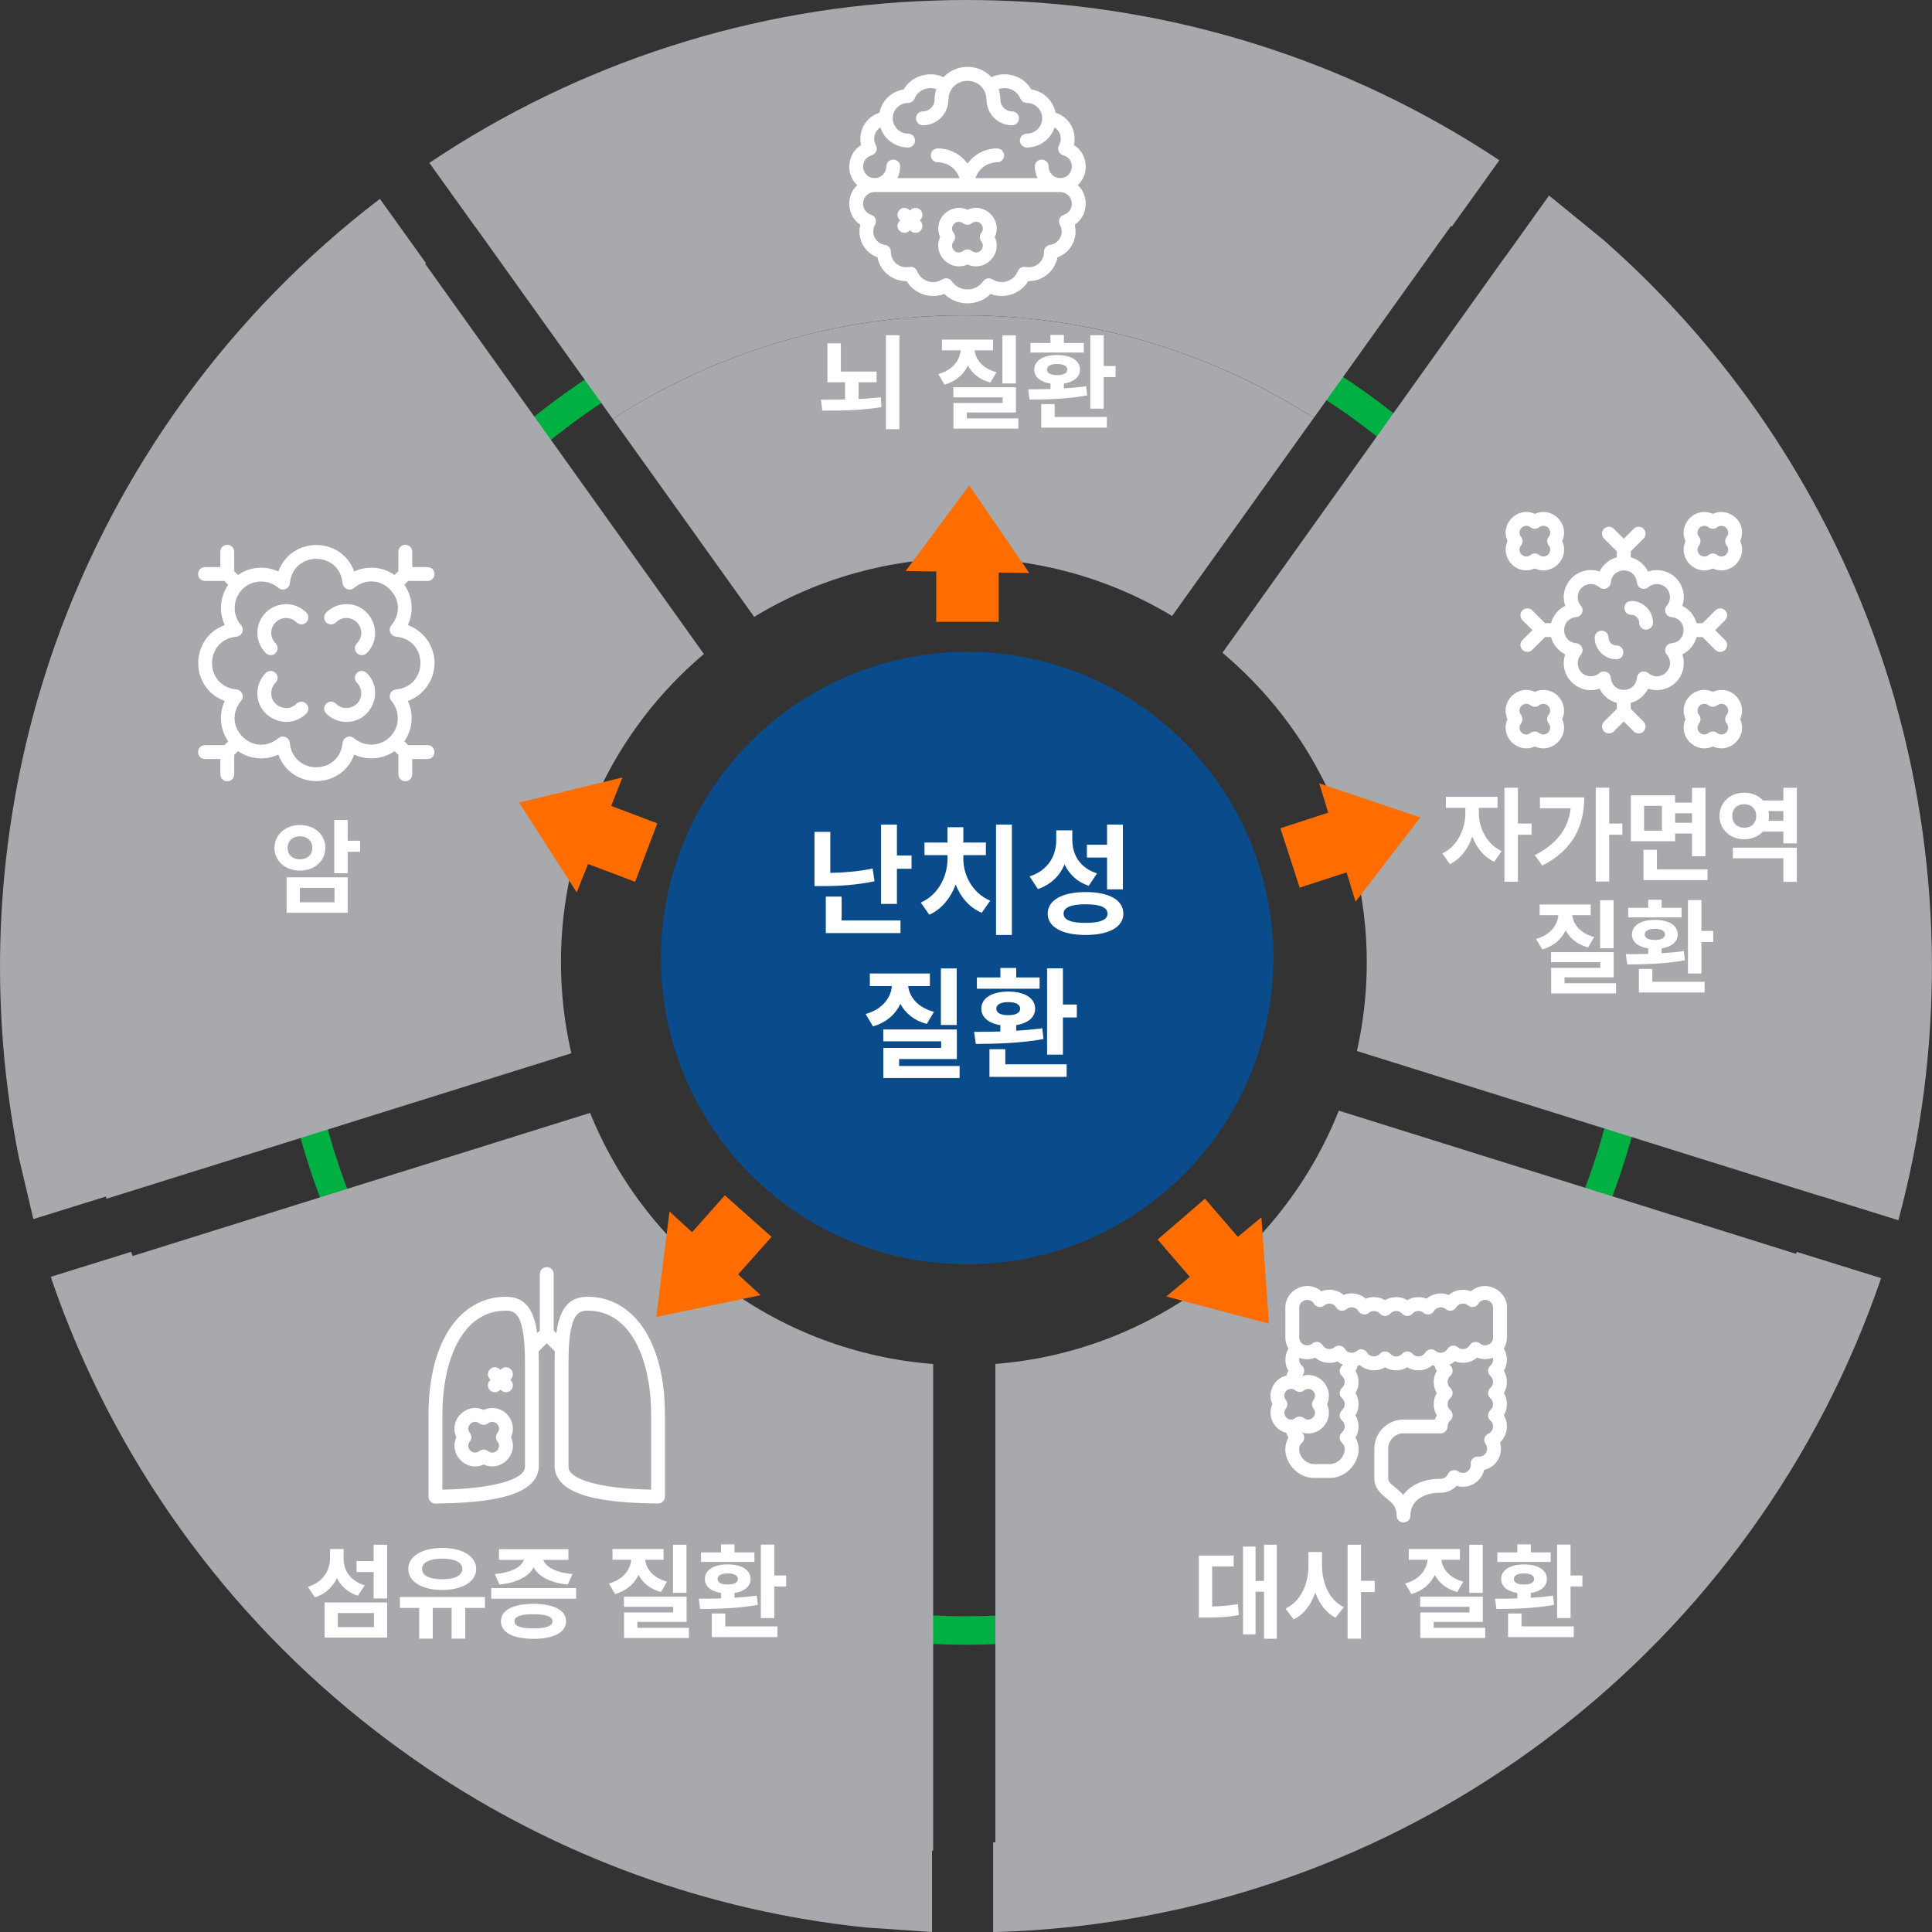<svg xmlns="http://www.w3.org/2000/svg" id="Layer_2" data-name="Layer 2" width="584.41" height="584.41" viewBox="0 0 584.41 584.41"><rect x="0" y="0" width="584.41" height="584.41" fill="#333333" stroke="none"/><defs><style>      .cls-1 {        fill: #094b8b;      }      .cls-1, .cls-2, .cls-3 {        fill-rule: evenodd;      }      .cls-2 {        fill: #ff6d00;      }      .cls-4 {        fill: #fff;      }      .cls-3, .cls-5 {        fill: #a7a9ac;      }      .cls-6 {        fill: #00b042;      }    </style></defs><g id="Layer_2-2" data-name="Layer 2"><path class="cls-6" d="M292.2,497.53c-115.1,0-208.75-93.64-208.75-208.75s93.64-208.75,208.75-208.75,208.75,93.64,208.75,208.75-93.64,208.75-208.75,208.75ZM292.2,88.67c-110.35,0-200.12,89.77-200.12,200.12s89.77,200.12,200.12,200.12,200.12-89.77,200.12-200.12-89.77-200.12-200.12-200.12Z"></path><path class="cls-3" d="M212.92,197.83l-84.31-118.04s.07-.06.11-.09l.13-.1-13.94-19.45-.11.09c-44.98,34.4-79.01,81.08-98,134.4-1.04,2.91-2.03,5.84-2.96,8.79s-1.89,6.04-2.75,9.09c-12.68,44.86-14.48,92-5.4,137.53l4.4,18.71,21.96-6.82c.06.22.12.45.18.67l140.59-44.01c-2.09-9.05-3.14-18.31-3.13-27.6-.04-35.92,15.79-70.02,43.24-93.17Z"></path><g><path class="cls-5" d="M453.26,48.29C408.03,18.35,355.32,1.67,301.1.13c-2.91-.09-5.82-.13-8.75-.13h-.58c-3.16,0-6.3.06-9.42.18-54.38,1.75-107.17,18.74-152.37,49.02l-.1.07,13.92,19.43.04-.02,41.49,58.02c64.51-41.66,147.46-41.78,212.08-.29l41.5-58.06.26.18,14.36-20.04-.26-.17Z"></path><path class="cls-5" d="M185.31,126.71l42.82,59.89c38.81-23.57,87.51-23.68,126.42-.28l42.84-59.9c-32.31-20.74-69.21-31.09-106.09-31.03-36.88.05-73.74,10.5-106,31.33Z"></path></g><path class="cls-3" d="M178.52,336.63l-70.33,22-68.07,21.3c-.05-.14-.1-.27-.15-.41l-.29-.86-24.31,7.56.29.95c18.64,54.08,52.7,101.51,97.98,136.46,2.51,1.93,4.97,3.79,7.52,5.62,2.55,1.83,5.1,3.64,7.69,5.4,39.78,26.9,85.51,43.48,133.07,48.4l20.01,1.36v-24.62c.11,0,.23.01.34.02v-147.21c-46.21-3.58-86.4-33-103.77-75.96Z"></path><path class="cls-3" d="M543.51,378.67l-.07.22c-.05.13-.09.26-.14.39l-68.08-21.33-70.25-21.99c-17.19,43.25-57.48,72.97-103.88,76.62v144.71h-.68v27.13h.75c54.67-1.55,107.79-18.49,153.26-48.9,3.07-2.03,6.09-4.13,9.06-6.3,2.1-1.51,4.17-3.04,6.2-4.62,45.95-35.1,80.48-83.02,99.25-137.72l.09-.26-25.52-7.94Z"></path><path class="cls-3" d="M573.42,212.63h.02c-.88-3.14-1.83-6.26-2.83-9.35-.91-2.86-1.86-5.71-2.87-8.53-16.73-47.21-45.23-89.22-82.63-122.11l-16.54-13.5-13.21,18.48s-.02-.02-.03-.03l-85.56,119.87c35.02,29.38,50.71,75.85,40.68,120.46l140.57,44.01s0-.03.01-.05l23.21,7.23h0c13.81-51.29,13.52-105.35-.83-156.47Z"></path><path class="cls-1" d="M199.93,289.81c0-51.15,41.47-92.62,92.62-92.62s92.62,41.47,92.62,92.62-41.47,92.62-92.62,92.62-92.62-41.47-92.62-92.62h0Z"></path><g><path class="cls-4" d="M259.71,120.72c2.28-.12,4.54-.31,6.7-.56l.22,2.99c-6.2,1.02-12.59,1.08-17.89,1.05l-.43-3.3c2.25,0,4.75,0,7.31-.06v-5.21h-5.34v-11.76h4.07v8.52h10.8v3.24h-5.43v5.09ZM272.05,101.41v28.42h-4.07v-28.42h4.07Z"></path><path class="cls-4" d="M299.58,115.72c-3.27-.86-5.49-2.75-6.79-5.15-1.3,2.68-3.64,4.81-7.07,5.77l-1.88-3.18c4.38-1.23,6.48-4.2,6.76-7.19h-5.68v-3.24h15.46v3.24h-5.58c.31,2.75,2.38,5.49,6.63,6.63l-1.85,3.12ZM308.03,126.55v3.09h-19.62v-7.74h14.87v-1.7h-14.9v-3.05h18.94v7.62h-14.87v1.79h15.58ZM307.29,116h-4.07v-14.56h4.07v14.56Z"></path><path class="cls-4" d="M328.86,119.61c-5.89,1.11-12.59,1.23-17.43,1.27l-.43-3.12c2.01,0,4.32,0,6.76-.09v-1.64c-3.02-.46-4.91-2.01-4.91-4.23,0-2.75,2.75-4.41,6.94-4.41s6.91,1.67,6.91,4.41c0,2.22-1.88,3.76-4.88,4.23v1.45c2.31-.15,4.57-.34,6.73-.65l.31,2.78ZM327.84,106.65h-16.14v-2.9h6.05v-2.44h4.07v2.44h6.02v2.9ZM319.02,126.12h15.8v3.24h-19.87v-7.13h4.07v3.89ZM319.79,113.47c1.91,0,3.05-.59,3.05-1.67s-1.14-1.7-3.05-1.7-3.08.59-3.08,1.7,1.17,1.67,3.08,1.67ZM337.44,110.73v3.33h-3.58v9.56h-4.07v-22.21h4.07v9.32h3.58Z"></path></g><path class="cls-4" d="M90.73,263.35c-4.38,0-7.71-2.9-7.71-6.88s3.33-6.91,7.71-6.91,7.68,2.87,7.68,6.91-3.33,6.88-7.68,6.88ZM86.69,265.39h18.48v10.71h-18.48v-10.71ZM90.73,259.93c2.13,0,3.73-1.27,3.73-3.46s-1.6-3.49-3.73-3.49-3.73,1.3-3.73,3.49,1.57,3.46,3.73,3.46ZM90.7,272.92h10.49v-4.35h-10.49v4.35ZM108.94,257.65h-3.76v6.51h-4.07v-16.1h4.07v6.26h3.76v3.33Z"></path><g><path class="cls-4" d="M108.25,482.7c-3.02-.99-5.12-2.9-6.32-5.34-1.27,2.68-3.46,4.81-6.67,5.83l-2.13-3.18c4.72-1.48,6.7-5.06,6.7-8.76v-2.68h4.1v2.93c0,3.39,1.91,6.67,6.39,8.05l-2.07,3.15ZM98.19,484.74h18.91v10.61h-18.91v-10.61ZM102.2,492.18h10.92v-4.26h-10.92v4.26ZM117.1,467.28v16.23h-4.07v-7.99h-5.18v-3.3h5.18v-4.94h4.07Z"></path><path class="cls-4" d="M146.7,486.38h-5.96v9.29h-4.13v-9.29h-5.71v9.29h-4.1v-9.29h-5.83v-3.3h25.73v3.3ZM123.5,474.59c0-3.86,4.2-6.36,10.27-6.36s10.27,2.5,10.27,6.36-4.23,6.36-10.27,6.36-10.27-2.47-10.27-6.36ZM127.66,474.59c0,2.04,2.38,3.12,6.11,3.12s6.08-1.08,6.08-3.12-2.38-3.12-6.08-3.12-6.11,1.11-6.11,3.12Z"></path><path class="cls-4" d="M174.26,480.39v3.21h-25.67v-3.21h25.67ZM149.7,476.13c5.37-.46,8.15-2.34,8.79-4.29h-7.56v-3.24h21.01v3.24h-7.59c.65,1.94,3.42,3.83,8.82,4.29l-1.42,3.18c-5.34-.49-8.85-2.47-10.33-5.18-1.51,2.72-5,4.69-10.37,5.18l-1.36-3.18ZM171.23,490.42c0,3.36-3.73,5.31-9.87,5.31s-9.84-1.94-9.84-5.31,3.7-5.28,9.84-5.28,9.87,1.94,9.87,5.28ZM167.1,490.42c0-1.48-1.94-2.13-5.74-2.13s-5.74.65-5.74,2.13,1.94,2.16,5.74,2.16,5.74-.68,5.74-2.16Z"></path><path class="cls-4" d="M199.93,481.56c-3.27-.86-5.49-2.75-6.79-5.15-1.3,2.68-3.64,4.81-7.07,5.77l-1.88-3.18c4.38-1.23,6.48-4.2,6.76-7.19h-5.68v-3.24h15.46v3.24h-5.58c.31,2.75,2.38,5.49,6.63,6.63l-1.85,3.12ZM208.39,492.39v3.09h-19.62v-7.74h14.87v-1.7h-14.9v-3.05h18.94v7.62h-14.87v1.79h15.58ZM207.65,481.84h-4.07v-14.56h4.07v14.56Z"></path><path class="cls-4" d="M229.22,485.45c-5.89,1.11-12.59,1.23-17.43,1.26l-.43-3.12c2.01,0,4.32,0,6.76-.09v-1.64c-3.02-.46-4.91-2-4.91-4.23,0-2.75,2.75-4.41,6.94-4.41s6.91,1.67,6.91,4.41c0,2.22-1.88,3.76-4.88,4.23v1.45c2.31-.15,4.57-.34,6.73-.65l.31,2.78ZM228.2,472.49h-16.14v-2.9h6.05v-2.44h4.07v2.44h6.02v2.9ZM219.38,491.96h15.8v3.24h-19.87v-7.13h4.07v3.89ZM220.15,479.31c1.91,0,3.05-.59,3.05-1.67s-1.14-1.7-3.05-1.7-3.08.59-3.08,1.7,1.17,1.67,3.08,1.67ZM237.8,476.56v3.33h-3.58v9.56h-4.07v-22.21h4.07v9.32h3.58Z"></path></g><g><path class="cls-4" d="M366.65,485.94c2.65-.06,5.06-.22,7.78-.71l.31,3.3c-3.46.65-6.48.77-10.12.77h-1.97v-18.76h10.52v3.3h-6.51v12.09ZM386.21,467.25v28.45h-3.86v-14.22h-2.56v12.9h-3.79v-26.56h3.79v10.4h2.56v-10.95h3.86Z"></path><path class="cls-4" d="M399.91,473.6c0,5.12,2,10.27,6.57,12.53l-2.47,3.21c-2.96-1.51-4.97-4.26-6.14-7.65-1.23,3.61-3.36,6.6-6.57,8.18l-2.44-3.3c4.78-2.25,6.94-7.68,6.94-12.96v-4.13h4.1v4.13ZM415.83,481.59h-4.13v14.1h-4.07v-28.42h4.07v10.92h4.13v3.39Z"></path><path class="cls-4" d="M440.8,481.56c-3.27-.86-5.49-2.75-6.79-5.15-1.3,2.68-3.64,4.81-7.07,5.77l-1.88-3.18c4.38-1.23,6.48-4.2,6.76-7.19h-5.68v-3.24h15.46v3.24h-5.58c.31,2.75,2.38,5.49,6.63,6.63l-1.85,3.12ZM449.25,492.39v3.09h-19.62v-7.74h14.87v-1.7h-14.9v-3.05h18.94v7.62h-14.87v1.79h15.58ZM448.51,481.84h-4.07v-14.56h4.07v14.56Z"></path><path class="cls-4" d="M470.09,485.45c-5.89,1.11-12.59,1.23-17.43,1.26l-.43-3.12c2.01,0,4.32,0,6.76-.09v-1.63c-3.02-.46-4.91-2.01-4.91-4.23,0-2.75,2.75-4.41,6.94-4.41s6.91,1.67,6.91,4.41c0,2.22-1.88,3.76-4.88,4.23v1.45c2.31-.15,4.57-.34,6.73-.65l.31,2.78ZM469.07,472.49h-16.14v-2.9h6.05v-2.44h4.07v2.44h6.02v2.9ZM460.24,491.96h15.8v3.24h-19.87v-7.13h4.07v3.89ZM461.01,479.31c1.91,0,3.05-.59,3.05-1.67s-1.14-1.7-3.05-1.7-3.08.59-3.08,1.7,1.17,1.67,3.08,1.67ZM478.66,476.56v3.33h-3.58v9.56h-4.07v-22.21h4.07v9.32h3.58Z"></path></g><g><path class="cls-4" d="M447.33,245.95c0,4.32,2.25,9.35,6.91,11.51l-2.25,3.21c-3.15-1.45-5.37-4.29-6.63-7.65-1.26,3.7-3.55,6.82-6.79,8.36l-2.28-3.24c4.66-2.16,6.97-7.5,6.97-12.19v-1.57h-5.89v-3.36h15.61v3.36h-5.65v1.57ZM463.28,252.49h-4.13v14.22h-4.07v-28.42h4.07v10.83h4.13v3.36Z"></path><path class="cls-4" d="M479.21,241.2c0,8.52-3.24,15.83-12.68,20.61l-2.28-3.12c6.6-3.39,10.12-7.9,10.86-14.19h-9.29v-3.3h13.39ZM490.75,252.49h-3.98v14.16h-4.07v-28.39h4.07v10.86h3.98v3.36Z"></path><path class="cls-4" d="M506.7,254.47h-13.39v-13.88h13.39v2.19h5.12v-4.47h4.07v20.7h-4.07v-6.88h-5.12v2.35ZM516.51,262.98v3.24h-19.38v-9.16h4.07v5.92h15.3ZM502.72,243.76h-5.4v7.5h5.4v-7.5ZM506.7,246.01v2.87h5.12v-2.87h-5.12Z"></path><path class="cls-4" d="M543.52,238.3v16.82h-4.07v-3.58h-6.17c-1.36,1.45-3.39,2.34-5.68,2.34-4.2,0-7.47-2.96-7.47-7.07s3.27-7.03,7.47-7.03c2.31,0,4.35.9,5.71,2.35h6.14v-3.83h4.07ZM531.24,246.81c0-2.22-1.54-3.55-3.64-3.55s-3.61,1.33-3.61,3.55,1.54,3.58,3.61,3.58,3.64-1.33,3.64-3.58ZM524.17,256.41h19.35v10.34h-4.07v-7.13h-15.27v-3.21ZM539.44,248.29v-2.93h-4.5c.09.46.15.93.15,1.45,0,.49-.06.99-.15,1.48h4.5Z"></path><path class="cls-4" d="M480.38,286.58c-3.27-.86-5.49-2.75-6.79-5.15-1.3,2.68-3.64,4.81-7.07,5.77l-1.88-3.18c4.38-1.23,6.48-4.2,6.76-7.19h-5.68v-3.24h15.46v3.24h-5.58c.31,2.75,2.38,5.49,6.63,6.63l-1.85,3.12ZM488.83,297.41v3.09h-19.62v-7.74h14.87v-1.7h-14.9v-3.05h18.94v7.62h-14.87v1.79h15.58ZM488.09,286.86h-4.07v-14.56h4.07v14.56Z"></path><path class="cls-4" d="M509.66,290.47c-5.89,1.11-12.59,1.23-17.43,1.27l-.43-3.12c2.01,0,4.32,0,6.76-.09v-1.64c-3.02-.46-4.91-2.01-4.91-4.23,0-2.75,2.75-4.41,6.94-4.41s6.91,1.67,6.91,4.41c0,2.22-1.88,3.76-4.88,4.23v1.45c2.31-.15,4.57-.34,6.73-.65l.31,2.78ZM508.65,277.51h-16.14v-2.9h6.05v-2.44h4.07v2.44h6.02v2.9ZM499.82,296.98h15.8v3.24h-19.87v-7.13h4.07v3.89ZM500.59,284.33c1.91,0,3.05-.59,3.05-1.67s-1.14-1.7-3.05-1.7-3.08.59-3.08,1.7,1.17,1.67,3.08,1.67ZM518.24,281.59v3.33h-3.58v9.56h-4.07v-22.21h4.07v9.32h3.58Z"></path></g><g><path class="cls-4" d="M264.53,266.58c-5.47,1.12-10.59,1.45-15.3,1.45h-2.86v-16.39h4.79v12.4c3.99-.07,8.3-.4,12.8-1.31l.58,3.84ZM254.59,278.43h17.8v3.81h-22.59v-11.02h4.79v7.21ZM275.73,258.78v4.02h-4.42v10.62h-4.79v-24h4.79v9.35h4.42Z"></path><path class="cls-4" d="M291.4,259.83c0,4.82,2.65,10.26,8.12,12.62l-2.54,3.66c-3.77-1.56-6.42-4.75-7.9-8.56-1.49,4.02-4.17,7.43-7.98,9.14l-2.57-3.66c5.47-2.47,8.08-8.12,8.08-13.2v-1.16h-6.96v-3.81h6.96v-4.64h4.79v4.64h6.82v3.81h-6.82v1.16ZM306.08,249.43v33.39h-4.79v-33.39h4.79Z"></path><path class="cls-4" d="M329.32,267.95c-3.52-1.2-5.87-3.48-7.29-6.45-1.49,3.41-4.13,6.09-8.08,7.43l-2.5-3.84c5.69-1.81,8.05-6.34,8.05-10.95v-2.97h4.86v2.76c0,4.5,2.17,8.56,7.47,10.26l-2.5,3.77ZM339.8,276.37c0,4.06-4.35,6.45-11.42,6.45s-11.46-2.39-11.46-6.45,4.35-6.53,11.46-6.53,11.42,2.39,11.42,6.53ZM335.02,276.37c0-1.92-2.28-2.83-6.63-2.83s-6.67.91-6.67,2.83,2.28,2.79,6.67,2.79,6.63-.91,6.63-2.79ZM334.87,259.4h-6.09v-3.88h6.09v-6.09h4.79v19.58h-4.79v-9.61Z"></path><path class="cls-4" d="M280.34,309.73c-3.84-1.01-6.45-3.23-7.98-6.05-1.52,3.15-4.28,5.66-8.3,6.78l-2.21-3.73c5.15-1.45,7.61-4.93,7.94-8.45h-6.67v-3.81h18.16v3.81h-6.56c.36,3.23,2.79,6.45,7.79,7.79l-2.17,3.66ZM290.27,322.45v3.63h-23.06v-9.1h17.48v-1.99h-17.51v-3.59h22.26v8.95h-17.47v2.1h18.31ZM289.4,310.05h-4.79v-17.11h4.79v17.11Z"></path><path class="cls-4" d="M315.65,314.29c-6.92,1.31-14.79,1.45-20.48,1.49l-.51-3.66c2.36,0,5.08,0,7.94-.11v-1.92c-3.55-.54-5.76-2.36-5.76-4.97,0-3.23,3.23-5.18,8.16-5.18s8.12,1.96,8.12,5.18c0,2.61-2.21,4.42-5.73,4.97v1.7c2.72-.18,5.37-.4,7.9-.76l.36,3.26ZM314.46,299.07h-18.96v-3.41h7.11v-2.86h4.79v2.86h7.07v3.41ZM304.09,321.94h18.56v3.81h-23.35v-8.38h4.79v4.57ZM305,307.08c2.25,0,3.59-.69,3.59-1.96s-1.34-1.99-3.59-1.99-3.63.69-3.63,1.99,1.38,1.96,3.63,1.96ZM325.73,303.85v3.92h-4.21v11.24h-4.79v-26.1h4.79v10.95h4.21Z"></path></g><polygon class="cls-2" points="311.36 173.34 293.18 146.82 273.94 172.73 283.2 172.88 283.2 188.11 302.1 188.11 302.1 173.19 311.36 173.34"></polygon><polygon class="cls-2" points="188.29 235.17 157.05 242.77 174.46 269.94 177.88 261.34 192.12 266.74 198.82 249.06 184.87 243.77 188.29 235.17"></polygon><polygon class="cls-2" points="202.52 366.47 198.51 398.37 230.1 391.78 223.27 385.51 233.39 374.13 219.25 361.57 209.35 372.73 202.52 366.47"></polygon><polygon class="cls-2" points="352.79 392.17 383.87 400.4 381.55 368.22 374.43 374.14 364.49 362.6 350.17 374.94 359.9 386.24 352.79 392.17"></polygon><polygon class="cls-2" points="410.05 272.74 429.65 247.25 399.06 236.97 401.78 245.82 387.3 250.53 393.14 268.5 407.33 263.89 410.05 272.74"></polygon></g><g id="icons"><g><path class="cls-4" d="M292.65,20.23c-2.8,0-5.39,1.14-7.25,3.13-4.23-2.07-9.75-.36-12.05,3.71-3.68.56-6.61,3.4-7.33,7.02-1.95.62-3.63,1.95-4.67,3.75-1.06,1.84-1.36,4.01-.88,6.04-4.22,2.58-4.82,8.82-1.16,12.13-3.56,3.22-3.11,9.33.92,11.98-.53,2.07-.25,4.3.84,6.19,1,1.73,2.54,3,4.37,3.65.32,1.75,1.16,3.35,2.44,4.63,1.71,1.71,4.01,2.62,6.37,2.58,1.25,2.03,3.25,3.55,5.58,4.17,1.93.52,3.97.4,5.82-.31,3.69,3.81,10.31,3.8,14,0,1.84.71,3.88.83,5.82.31,2.33-.63,4.33-2.14,5.58-4.17,2.37.04,4.67-.88,6.38-2.59,1.28-1.28,2.12-2.89,2.44-4.63,1.83-.65,3.38-1.93,4.37-3.65,1.09-1.89,1.37-4.12.84-6.19,4.03-2.65,4.48-8.76.92-11.98,3.66-3.31,3.06-9.56-1.16-12.13.47-2.03.18-4.2-.88-6.04-1.04-1.8-2.72-3.13-4.67-3.75-.71-3.62-3.65-6.46-7.33-7.02-2.3-4.07-7.83-5.78-12.05-3.71-1.86-1.99-4.45-3.13-7.25-3.13h0ZM320.72,58.1c3.99.06,4.86,5.61,1.07,6.87-.6.19-1.09.65-1.32,1.24-.23.59-.18,1.25.13,1.8.72,1.26.72,2.82,0,4.07-.63,1.1-1.72,1.83-2.98,2-1.06.14-1.84,1.07-1.81,2.13,0,1.24-.48,2.41-1.36,3.28-1.1,1.1-2.68,1.58-4.21,1.26-1-.2-1.99.34-2.37,1.28-.61,1.55-1.89,2.69-3.49,3.12-1.4.38-2.91.14-4.14-.64-.95-.6-2.21-.35-2.85.57-2.2,3.29-7.28,3.29-9.48,0-.64-.92-1.9-1.18-2.85-.57-1.23.78-2.74,1.02-4.14.64-1.61-.43-2.88-1.57-3.5-3.12-.37-.95-1.37-1.49-2.37-1.28-1.53.31-3.11-.16-4.21-1.26-.89-.89-1.37-2.08-1.36-3.34,0-1.05-.77-1.93-1.81-2.08-1.26-.17-2.34-.9-2.98-2-.72-1.25-.72-2.81,0-4.07.31-.55.36-1.21.13-1.8-.23-.59-.71-1.04-1.32-1.24-3.79-1.26-2.92-6.81,1.07-6.87h56.13s0,0,0,0ZM298.42,30.18c0,4.25,3.46,7.71,7.71,7.71,1.16,0,2.1-.94,2.1-2.1s-.94-2.1-2.1-2.1c-1.94,0-3.52-1.58-3.52-3.52,0-1.12-.19-2.19-.53-3.2,2.55-.98,5.59.34,6.6,2.88.33.78,1.09,1.29,1.93,1.29,2.56,0,4.64,2.08,4.64,4.64s-2.08,4.64-4.64,4.64c-1.16,0-2.1.94-2.1,2.1s.94,2.1,2.1,2.1c3.91,0,7.23-2.55,8.39-6.08.54.35.99.82,1.32,1.38.72,1.25.73,2.76.03,4.02-.66,1.19-.03,2.69,1.29,3.04,3.92,1.15,3.17,6.83-.92,6.91-1.94,0-3.52-1.58-3.52-3.52-.1-2.78-4.09-2.78-4.19,0,0,1.27.31,2.46.85,3.52h-18.79c.89-2.77,3.49-4.79,6.56-4.79,1.16,0,2.1-.94,2.1-2.1,0-1.16-.94-2.1-2.1-2.1-3.69,0-6.97,1.82-8.98,4.6-2.01-2.79-5.29-4.6-8.98-4.6-1.16,0-2.1.94-2.1,2.1,0,1.16.94,2.1,2.1,2.1,3.07,0,5.67,2.01,6.56,4.79h-18.79c.54-1.06.85-2.25.85-3.52-.1-2.78-4.09-2.78-4.19,0,0,1.94-1.58,3.52-3.52,3.52-4.09-.08-4.84-5.76-.92-6.91,1.31-.36,1.95-1.85,1.29-3.04-.7-1.27-.69-2.77.03-4.02.33-.57.78-1.04,1.32-1.38,1.16,3.53,4.48,6.08,8.39,6.08,1.16,0,2.1-.94,2.1-2.1,0-1.16-.94-2.1-2.1-2.1-2.56,0-4.64-2.08-4.64-4.64s2.08-4.64,4.64-4.64c.85,0,1.61-.51,1.93-1.29,1.01-2.54,4.06-3.86,6.6-2.88-.34,1-.53,2.08-.53,3.2,0,1.94-1.58,3.52-3.52,3.52-1.16,0-2.1.94-2.1,2.1s.94,2.1,2.1,2.1c4.25,0,7.71-3.46,7.71-7.71.28-7.63,11.24-7.63,11.52,0h0Z"></path><path class="cls-4" d="M283.82,69.13c0,.9.2,1.78.56,2.59-2.39,5.22,3.05,10.65,8.27,8.27,5.22,2.39,10.65-3.05,8.27-8.27,2.39-5.22-3.05-10.65-8.27-8.27-4.02-1.92-8.9,1.21-8.83,5.68ZM293.96,67.53c1.93-1.48,4.36.95,2.88,2.88-.62.77-.62,1.86,0,2.63,1.48,1.93-.95,4.36-2.88,2.88-.77-.62-1.86-.62-2.63,0-1.93,1.48-4.36-.95-2.88-2.88.61-.77.61-1.86,0-2.62-1.48-1.93.95-4.36,2.88-2.88.77.61,1.86.61,2.62,0h0Z"></path><path class="cls-4" d="M272.09,63.5c-.82.82-.82,2.15,0,2.96l.2.2-.2.2c-.82.82-.82,2.15,0,2.96.82.82,2.15.82,2.96,0l.2-.2.2.2c.82.82,2.15.82,2.96,0s.82-2.15,0-2.96l-.2-.2.2-.2c.82-.82.82-2.15,0-2.96-.82-.82-2.15-.82-2.96,0l-.2.2-.2-.2c-.82-.82-2.15-.82-2.96,0Z"></path></g><path class="cls-4" d="M455.83,395.59c.04-5.57-6.68-8.65-10.87-4.99-2.22-.92-4.94-.45-6.73,1.12-2.22-.92-4.94-.45-6.73,1.12-1.86-.76-4.1-.59-5.81.45-2-1.23-4.72-1.23-6.73,0-1.71-1.04-3.94-1.22-5.8-.46-1.77-1.57-4.51-2.04-6.73-1.12-1.77-1.57-4.51-2.04-6.73-1.12-4.17-3.66-10.93-.59-10.89,4.99v8.98c0,1.23.34,2.38.93,3.37-1.23,2.01-1.23,4.72,0,6.73-.27.45-.48.94-.64,1.45-3.69.81-5.9,5.16-4.21,8.65-1.68,3.49.52,7.84,4.21,8.65.16.51.37.99.64,1.45-3.07,5.43,1.87,12.37,7.9,12.19h4.49c6.03.18,10.96-6.76,7.9-12.19,1.22-2,1.22-4.73,0-6.73,1.22-2,1.22-4.73,0-6.73,1.22-2,1.22-4.73,0-6.73.29-.48.51-1,.66-1.54.21-.06.41-.13.61-.21,2.05,1.82,5.32,2.11,7.65.67,2.01,1.23,4.73,1.23,6.73,0,2.34,1.45,5.64,1.16,7.66-.66.2.08.4.15.6.21.16.54.38,1.05.67,1.53-1.23,2.01-1.23,4.73,0,6.73-1.23,2.01-1.23,4.73,0,6.73-.24.4-.43.83-.58,1.27h-9.47c-4.93,0-8.83,4.02-8.83,8.83v8.98c0,3.01,2.01,4.65,3.63,5.97,1.73,1.42,3.1,2.54,3.1,5.25.1,2.78,4.09,2.78,4.19,0,0-1.81.61-3.32,1.81-4.47,2-1.92,5.14-2.5,7.23-2.42,1.88.03,3.66-.76,4.9-2.09,1.71.52,3.6.33,5.21-.59,1.61-.93,2.72-2.47,3.13-4.22,1.75-.41,3.3-1.52,4.22-3.13.92-1.6,1.11-3.49.59-5.21,2.21-1.99,2.75-5.63,1.16-8.18,1.22-2,1.22-4.73,0-6.73,1.22-2,1.22-4.73,0-6.73,1.22-2,1.22-4.73,0-6.74.59-.99.93-2.13.93-3.36v-8.98h0ZM390.56,429.41c-1.77,0-2.66-2.07-1.6-3.34.6-.76.6-1.84,0-2.6-1.06-1.27-.17-3.34,1.6-3.34.59,0,1.01.24,1.27.45.76.61,1.85.62,2.61.01,1.88-1.48,4.38.87,2.89,2.86-.62.77-.62,1.86,0,2.63,1.49,1.99-1.01,4.34-2.89,2.87-.77-.61-1.85-.61-2.62.01-.25.2-.68.45-1.27.45h0ZM405.95,422.97c1.06.9,1.07,2.7,0,3.59-.94.79-.94,2.35,0,3.14,1.07.9,1.07,2.69,0,3.59-.94.79-.94,2.35,0,3.14.51.45.81,1.11.81,1.8,0,2.56-2.08,4.64-4.64,4.64h-4.49c-2.56,0-4.64-2.08-4.64-4.64,0-.68.3-1.34.82-1.8.94-.79.94-2.35,0-3.14h0c5.12,1.67,9.85-3.63,7.6-8.53,2.25-4.9-2.48-10.2-7.6-8.52,0,0,0,0,0,0,.94-.79.94-2.35,0-3.14-.67-.58-.97-1.52-.75-2.37,1.51.58,3.27.56,4.77-.05,1.79,1.58,4.51,2.04,6.73,1.12.49.42,1.05.77,1.64,1.03-.08.09-.16.18-.25.26-.94.79-.94,2.35,0,3.14,1.07.9,1.06,2.69,0,3.59-.94.79-.94,2.35,0,3.14h0ZM450.83,416.24c1.07.9,1.07,2.69,0,3.59-.94.79-.94,2.35,0,3.14,1.06.9,1.07,2.7,0,3.59-.94.79-.94,2.35,0,3.14,1.3,1.11.96,3.31-.61,3.98-1.19.5-1.62,2.11-.84,3.13.55.77.6,1.79.13,2.61-.47.81-1.38,1.28-2.32,1.18-1.28-.16-2.47,1.02-2.3,2.3.1.93-.37,1.84-1.19,2.32-.81.47-1.83.42-2.59-.13-.51-.37-1.16-.49-1.77-.33-.61.16-1.11.59-1.37,1.16-.39.85-1.23,1.41-2.16,1.42-3.05-.11-7.33.77-10.25,3.58-.41.4-.79.82-1.12,1.27-.79-.92-1.66-1.64-2.43-2.27-1.52-1.24-2.09-1.79-2.09-2.73v-8.98c0-2.53,2.06-4.64,4.64-4.64h11.22c1.15,0,2.09-.93,2.1-2.08,0-.7.3-1.36.81-1.81.94-.79.94-2.35,0-3.15-1.08-.91-1.08-2.68,0-3.59.94-.79.94-2.35,0-3.14-1.08-.91-1.08-2.68,0-3.59.94-.79.94-2.35,0-3.14-.09-.08-.17-.17-.25-.26.59-.26,1.15-.61,1.64-1.04,2.22.92,4.97.45,6.73-1.12,1.5.61,3.25.62,4.76.04.21.85-.08,1.79-.74,2.37-.94.79-.94,2.35,0,3.14h0ZM451.64,404.57c0,2.08-2.48,3.11-3.93,1.83-.47-.39-1.09-.56-1.69-.46-.6.1-1.13.46-1.45.98-.76,1.31-2.59,1.5-3.59.6-.47-.39-1.09-.56-1.69-.46-.6.1-1.13.46-1.45.98-.76,1.31-2.59,1.5-3.59.6-.47-.39-1.09-.56-1.69-.46-.6.1-1.13.46-1.45.98-.79,1.38-2.83,1.56-3.86.34-.4-.45-.97-.7-1.56-.7h0c-.6,0-1.17.26-1.57.71-.9,1.08-2.68,1.07-3.6-.01-.4-.45-.97-.7-1.56-.7h0c-.6,0-1.17.26-1.57.71-1.01,1.21-3.05,1.02-3.84-.35-.32-.52-.84-.88-1.45-.98-.6-.1-1.22.07-1.69.46-1,.9-2.84.72-3.59-.6-.32-.52-.84-.88-1.45-.98-.6-.1-1.22.07-1.69.46-1,.9-2.84.72-3.59-.6-.32-.52-.84-.88-1.45-.98-.6-.1-1.22.07-1.69.46-1.46,1.27-3.95.26-3.94-1.83v-8.98c.01-2.41,3.2-3.3,4.45-1.23.32.52.84.88,1.45.98.6.1,1.22-.07,1.69-.46,1.01-.9,2.84-.71,3.59.6.32.52.84.88,1.45.98.6.1,1.22-.07,1.69-.46,1.01-.9,2.84-.71,3.59.6.32.52.84.88,1.45.98.6.1,1.22-.07,1.69-.46.86-.78,2.48-.78,3.33.24.4.45.97.71,1.57.71h0c.6,0,1.17-.25,1.56-.7.91-1.08,2.69-1.09,3.6-.01.4.45.97.71,1.57.71h0c.6,0,1.17-.25,1.56-.7.88-1.04,2.48-1.04,3.35-.25.47.39,1.09.56,1.69.46.6-.1,1.13-.46,1.45-.98.76-1.32,2.59-1.49,3.59-.6.47.39,1.09.56,1.69.46.6-.1,1.13-.46,1.45-.98.76-1.32,2.59-1.49,3.59-.6.47.39,1.09.56,1.69.46.6-.1,1.13-.46,1.45-.98,1.25-2.07,4.43-1.17,4.44,1.23v8.98h0Z"></path><g><path class="cls-4" d="M461.69,172.52c.9,0,1.78-.2,2.59-.56,5.22,2.38,10.65-3.05,8.26-8.26,2.38-5.22-3.05-10.65-8.26-8.26-5.22-2.39-10.65,3.05-8.26,8.26-1.92,4.02,1.21,8.9,5.67,8.83ZM460.09,162.38c-1.48-1.93.95-4.36,2.88-2.88.77.61,1.85.61,2.62,0,1.25-1.05,3.33-.16,3.33,1.6,0,.59-.24,1.02-.45,1.28-.61.77-.61,1.86,0,2.62,1.05,1.25.15,3.33-1.6,3.33-.59,0-1.02-.24-1.28-.45-.77-.62-1.86-.62-2.62,0-1.25,1.05-3.33.15-3.32-1.6,0-.59.24-1.02.45-1.28.61-.77.61-1.86,0-2.62Z"></path><path class="cls-4" d="M466.86,208.71c-.9,0-1.78.2-2.59.56-5.22-2.39-10.65,3.05-8.26,8.26-2.38,5.22,3.05,10.65,8.26,8.26,5.22,2.38,10.65-3.05,8.26-8.26,1.92-4.02-1.21-8.9-5.67-8.83ZM468.46,218.85c1.48,1.93-.95,4.36-2.88,2.88-.77-.62-1.86-.62-2.62,0-1.93,1.48-4.36-.95-2.88-2.88.61-.77.61-1.86,0-2.62-1.48-1.93.95-4.36,2.88-2.88.77.61,1.85.61,2.62,0,1.93-1.48,4.36.95,2.88,2.88-.61.77-.61,1.86,0,2.62Z"></path><path class="cls-4" d="M520.71,208.71c-.9,0-1.78.2-2.59.56-5.22-2.39-10.65,3.05-8.26,8.26-2.38,5.22,3.05,10.65,8.26,8.26,5.22,2.38,10.65-3.05,8.26-8.26,1.92-4.02-1.21-8.9-5.67-8.83h0ZM522.31,218.85c1.48,1.93-.95,4.36-2.88,2.88-.77-.62-1.86-.62-2.62,0-1.93,1.48-4.36-.95-2.88-2.88.61-.77.61-1.86,0-2.62-1.48-1.93.95-4.36,2.88-2.88.77.61,1.85.61,2.62,0,1.93-1.48,4.36.95,2.88,2.88-.61.77-.61,1.86,0,2.62Z"></path><path class="cls-4" d="M526.95,161.11c.07-4.46-4.8-7.59-8.83-5.67-5.22-2.39-10.65,3.05-8.26,8.26-2.38,5.22,3.05,10.65,8.26,8.26,5.22,2.38,10.65-3.05,8.26-8.26.37-.81.56-1.69.56-2.59ZM522.31,165.01c1.48,1.93-.95,4.36-2.88,2.88-.77-.62-1.86-.62-2.62,0-1.93,1.48-4.36-.95-2.88-2.88.61-.77.61-1.86,0-2.62-1.48-1.93.95-4.36,2.88-2.88.77.61,1.85.61,2.62,0,1.26-1.05,3.33-.15,3.33,1.6,0,.59-.24,1.02-.45,1.28-.61.77-.61,1.86,0,2.62h0Z"></path><path class="cls-4" d="M508.89,197.95c2.11-1.03,3.7-2.95,4.31-5.24h1.8l3.87,3.87c.82.82,2.14.82,2.96,0,.82-.82.82-2.14,0-2.96l-3.01-3.01,3.01-3.01c.82-.82.82-2.14,0-2.96s-2.14-.82-2.96,0l-3.87,3.87h-1.8c-.61-2.29-2.21-4.2-4.31-5.24.98-2.87.32-6.17-1.94-8.43-2.25-2.25-5.56-2.92-8.43-1.94-1.03-2.11-2.95-3.7-5.24-4.32v-1.8l3.87-3.87c.82-.82.82-2.14,0-2.96-.82-.82-2.14-.82-2.96,0l-3.01,3.01-3.01-3.01c-.82-.82-2.14-.82-2.96,0-.82.82-.82,2.14,0,2.96l3.87,3.87v1.8c-2.29.61-4.2,2.21-5.24,4.31-6.38-2.22-12.58,3.99-10.37,10.37-2.11,1.03-3.7,2.95-4.31,5.24h-1.8l-3.87-3.87c-.82-.82-2.14-.82-2.96,0-.82.82-.82,2.14,0,2.96l3.01,3.01-3.01,3.01c-.82.82-.82,2.14,0,2.96.82.82,2.14.82,2.96,0l3.87-3.87h1.8c.61,2.29,2.21,4.2,4.31,5.24-2.22,6.38,3.99,12.58,10.37,10.37,1.03,2.11,2.95,3.7,5.24,4.31v1.8l-3.87,3.87c-.82.82-.82,2.14,0,2.96.82.82,2.14.82,2.96,0l3.01-3.01,3.01,3.01c.82.82,2.14.82,2.96,0s.82-2.14,0-2.96l-3.87-3.87v-1.8c2.29-.61,4.2-2.21,5.24-4.31,2.87.98,6.17.32,8.43-1.94,2.25-2.25,2.92-5.56,1.94-8.43h0ZM505.63,194.57c-.79.06-1.48.56-1.78,1.29-.3.73-.17,1.57.35,2.17,3.08,3.79-1.81,8.67-5.59,5.59-.6-.52-1.44-.65-2.17-.35-.73.3-1.23.99-1.29,1.78-.5,4.86-7.41,4.85-7.9,0-.06-.79-.56-1.48-1.29-1.78-.39-.16-1.33-.37-2.17.35-1.56,1.35-3.93,1.26-5.39-.2-1.46-1.46-1.55-3.83-.2-5.39.52-.6.65-1.44.35-2.17s-.99-1.23-1.78-1.29c-4.85-.5-4.85-7.41,0-7.9.79-.06,1.48-.56,1.78-1.29.3-.73.17-1.57-.35-2.17-1.35-1.56-1.26-3.93.2-5.39,1.46-1.46,3.83-1.55,5.39-.2.6.52,1.44.65,2.17.35.73-.3,1.23-.99,1.29-1.78.5-4.86,7.41-4.85,7.9,0,.06.79.56,1.48,1.29,1.78.73.3,1.57.17,2.17-.35,1.56-1.35,3.93-1.26,5.39.2,1.46,1.46,1.55,3.83.2,5.39-.52.6-.65,1.44-.35,2.17.3.73.99,1.23,1.78,1.29,4.85.5,4.85,7.41,0,7.9Z"></path><path class="cls-4" d="M493.44,181.79c-2.77.1-2.78,4.09,0,4.19,1.32,0,2.39,1.07,2.39,2.39,0,1.16.94,2.09,2.09,2.09s2.09-.94,2.09-2.09c0-3.63-2.95-6.58-6.58-6.58Z"></path><path class="cls-4" d="M488.95,195.25c-1.32,0-2.39-1.07-2.39-2.39,0-1.16-.94-2.09-2.09-2.09s-2.09.94-2.09,2.09c0,3.63,2.95,6.58,6.58,6.58,2.77-.1,2.78-4.09,0-4.19Z"></path></g><g><path class="cls-4" d="M148.9,425.92c-.9,0-1.78.2-2.59.56-5.22-2.39-10.65,3.05-8.26,8.26-2.38,5.22,3.05,10.65,8.26,8.26,5.22,2.38,10.65-3.05,8.26-8.26,1.92-4.02-1.21-8.9-5.67-8.83ZM150.5,436.06c1.48,1.93-.95,4.36-2.88,2.88-.77-.62-1.86-.62-2.63,0-1.93,1.48-4.36-.95-2.88-2.88.62-.77.62-1.86,0-2.63-1.48-1.93.95-4.36,2.88-2.88.77.61,1.86.61,2.62,0,1.93-1.48,4.36.95,2.88,2.88-.61.77-.61,1.86,0,2.62Z"></path><path class="cls-4" d="M148.2,420.52c.82.82,2.15.82,2.96,0l.2-.2.2.2c.82.82,2.15.82,2.96,0,.82-.82.82-2.15,0-2.96l-.2-.2.2-.2c.82-.82.82-2.15,0-2.96-.82-.82-2.15-.82-2.96,0l-.2.2-.2-.2c-.82-.82-2.15-.82-2.96,0s-.82,2.15,0,2.96l.2.2-.2.2c-.82.82-.82,2.15,0,2.96Z"></path><path class="cls-4" d="M177.73,392.26c-5.83,0-8.46,3.87-9.45,11.01l-.8-.8v-17.09c-.1-2.78-4.09-2.78-4.19,0v17.09l-.8.8c-.99-7.14-3.62-11.01-9.45-11.01-13.44,0-23.42,12.84-23.42,35.76v24.69c0,1.16.94,2.1,2.1,2.1,10.31-.22,30.75-.59,31.27-11.07v-31.42c0-1.24-.02-2.43-.06-3.56l2.45-2.45,2.45,2.45c-.04,1.13-.06,2.32-.06,3.56v31.42c.52,10.48,20.95,10.85,31.27,11.07,1.16,0,2.1-.94,2.1-2.1v-24.69c0-22.92-9.98-35.76-23.42-35.76h0ZM158.8,443.73c0,3.87-10.17,6.63-24.99,6.87v-22.58c0-16.17,5.8-31.57,19.23-31.57,3.11,0,5.76,1.44,5.76,15.86v31.42h0ZM196.96,450.6c-14.82-.24-24.99-2.99-24.99-6.87v-31.42c0-14.42,2.65-15.86,5.76-15.86,13.43,0,19.23,15.4,19.23,31.57v22.58h0Z"></path></g><g><path class="cls-4" d="M131.44,200.56c0-5.23-3.35-9.77-8.07-11.47,1.83-3.92,1.46-8.62-1.06-12.2l1.16-1.16h5.87c2.78-.1,2.78-4.09,0-4.19h-4.64v-4.64c-.1-2.78-4.09-2.78-4.19,0v5.87l-1.16,1.16c-3.59-2.52-8.28-2.89-12.2-1.06-3.91-10.69-19.04-10.68-22.95,0-3.92-1.83-8.62-1.46-12.2,1.06l-1.16-1.16v-5.87c-.1-2.78-4.09-2.78-4.19,0v4.64h-4.64c-2.78.1-2.78,4.09,0,4.19h5.87l1.16,1.16c-2.52,3.59-2.89,8.28-1.06,12.2-10.69,3.91-10.68,19.04,0,22.95-1.83,3.92-1.46,8.62,1.06,12.2l-1.16,1.16h-5.87c-2.78.1-2.78,4.09,0,4.19h4.64v4.64c.1,2.78,4.09,2.78,4.19,0v-5.87l1.16-1.16c3.59,2.52,8.28,2.89,12.2,1.06,3.91,10.69,19.04,10.68,22.95,0,3.92,1.83,8.62,1.46,12.2-1.06l1.16,1.16v5.87c.1,2.78,4.09,2.78,4.19,0v-4.64h4.64c2.78-.1,2.78-4.09,0-4.19h-5.87l-1.16-1.16c2.52-3.59,2.89-8.28,1.06-12.2,4.71-1.71,8.07-6.25,8.07-11.47h0ZM119.83,208.55c-.79.06-1.48.56-1.78,1.29-.3.73-.17,1.57.35,2.17,2.72,3.15,2.54,7.94-.41,10.89-2.95,2.95-7.73,3.13-10.89.41-.6-.52-1.44-.65-2.17-.35-.73.3-1.23.99-1.29,1.78-1.01,9.81-14.96,9.8-15.97,0-.06-.79-.56-1.48-1.29-1.78-.39-.16-1.33-.37-2.17.35-7.65,6.22-17.51-3.65-11.29-11.29.52-.6.65-1.44.35-2.17s-.99-1.23-1.78-1.29c-9.81-1.01-9.8-14.96,0-15.97.79-.06,1.48-.56,1.78-1.29.3-.73.17-1.57-.35-2.17-2.72-3.15-2.54-7.94.41-10.89,2.95-2.95,7.73-3.13,10.89-.41.6.52,1.44.65,2.17.35s1.23-.99,1.29-1.78c1.01-9.81,14.96-9.8,15.97,0,.06.79.56,1.48,1.29,1.78.73.3,1.57.17,2.17-.35,7.65-6.22,17.51,3.65,11.29,11.29-.52.6-.65,1.44-.35,2.17.3.73.99,1.23,1.78,1.29,9.81,1.01,9.8,14.96,0,15.97h0Z"></path><path class="cls-4" d="M86.53,182.75c-4.78,0-8.67,3.89-8.67,8.67,0,2.32.9,4.49,2.54,6.13.82.82,2.15.82,2.96,0s.82-2.15,0-2.96c-.85-.85-1.31-1.97-1.31-3.17,0-2.47,2.01-4.48,4.48-4.48,1.2,0,2.32.47,3.17,1.31.82.82,2.15.82,2.96,0s.82-2.15,0-2.96c-1.64-1.64-3.82-2.54-6.13-2.54Z"></path><path class="cls-4" d="M104.8,182.75c-2.32,0-4.49.9-6.13,2.54-.82.82-.82,2.15,0,2.96.82.82,2.15.82,2.96,0,.85-.85,1.97-1.31,3.17-1.31,2.47,0,4.48,2.01,4.48,4.48,0,1.2-.47,2.32-1.31,3.17-.82.82-.82,2.15,0,2.96.82.82,2.15.82,2.96,0,5.45-5.36,1.51-14.85-6.13-14.8h0Z"></path><path class="cls-4" d="M89.69,212.87c-2.77,2.81-7.67.78-7.65-3.17,0-1.2.47-2.32,1.31-3.17.82-.82.82-2.15,0-2.96-.82-.82-2.15-.82-2.96,0-1.64,1.64-2.54,3.82-2.54,6.13-.05,7.64,9.45,11.58,14.8,6.13.82-.82.82-2.15,0-2.96-.82-.82-2.15-.82-2.96,0h0Z"></path><path class="cls-4" d="M107.97,203.57c-.82.82-.82,2.15,0,2.96.85.85,1.31,1.97,1.31,3.17.03,3.95-4.88,5.98-7.65,3.17-2.03-1.89-4.86.93-2.96,2.96,1.64,1.64,3.82,2.54,6.13,2.54,7.64.05,11.58-9.44,6.13-14.8-.82-.82-2.15-.82-2.96,0h0Z"></path></g></g></svg>